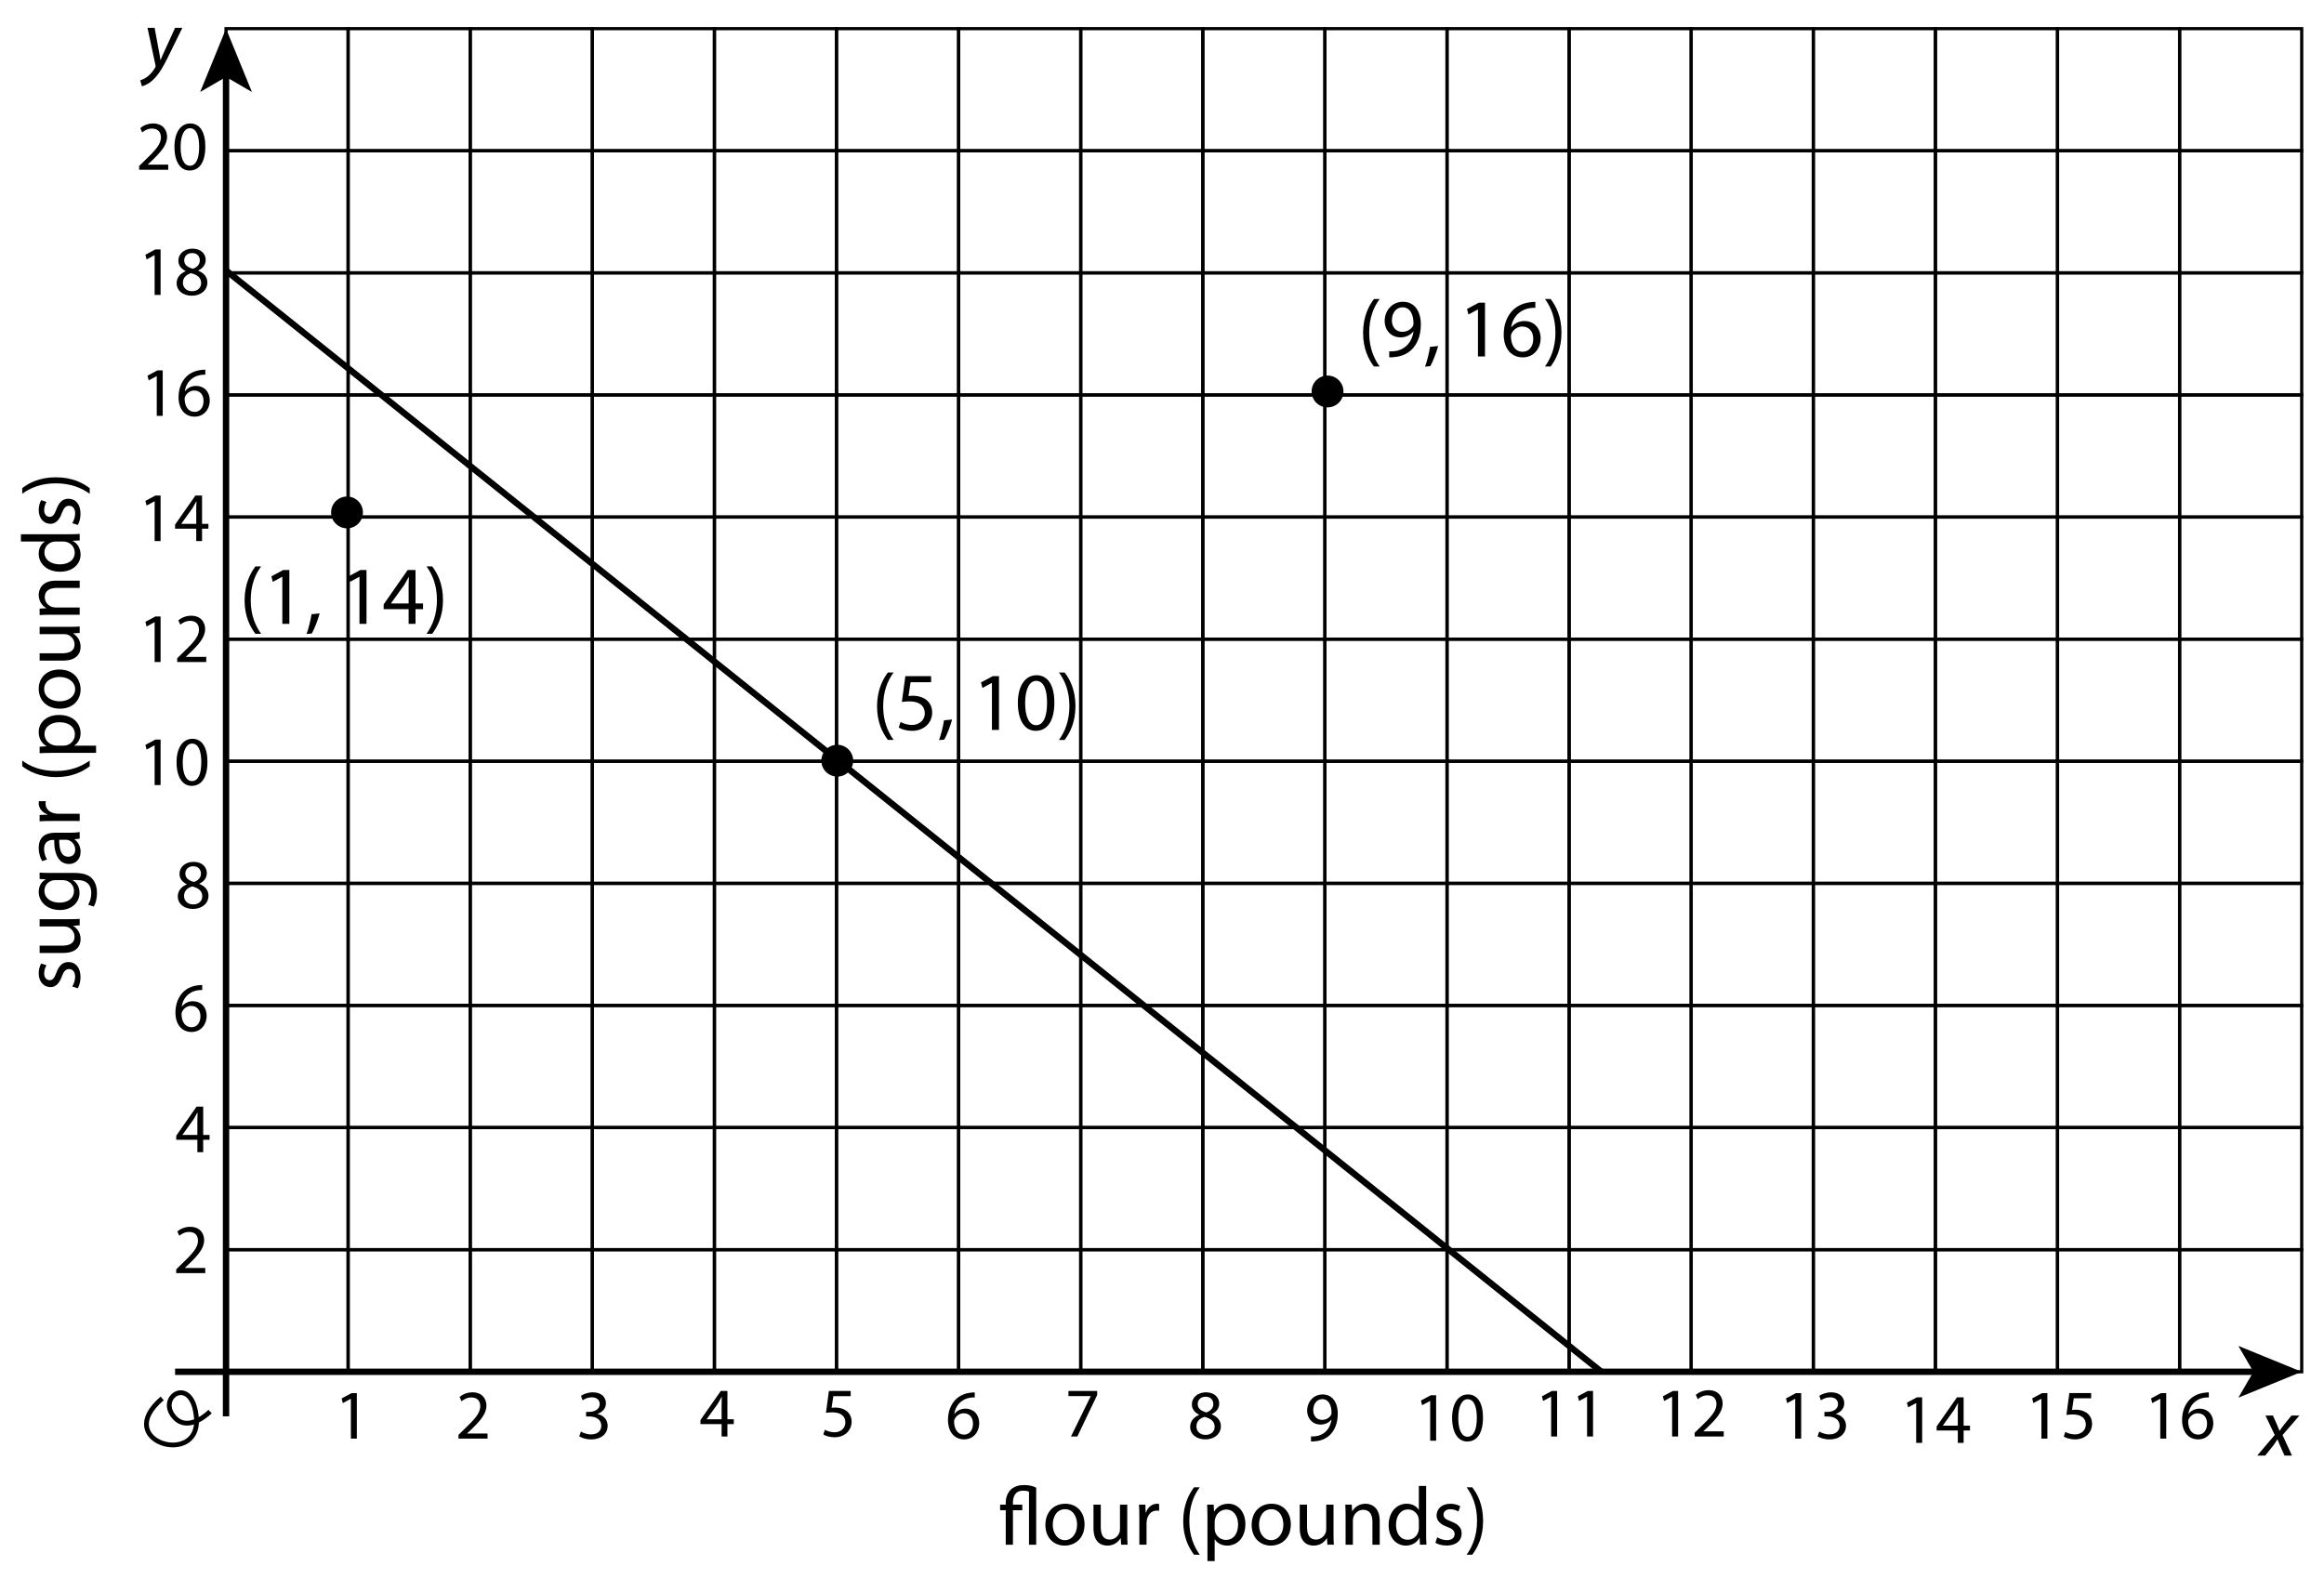 <?xml version="1.0" encoding="utf-8"?>
<!-- Generator: Adobe Illustrator 23.0.3, SVG Export Plug-In . SVG Version: 6.00 Build 0)  -->
<svg version="1.1" xmlns="http://www.w3.org/2000/svg" xmlns:xlink="http://www.w3.org/1999/xlink" x="0px" y="0px"
	 viewBox="0 0 365 248" style="enable-background:new 0 0 365 248;" xml:space="preserve">
<style type="text/css">
	.st0{fill:none;stroke:#000000;stroke-width:0.75;stroke-miterlimit:10;}
	.st1{fill:none;stroke:#000000;stroke-width:0.5;stroke-miterlimit:10;}
	.st2{fill:none;stroke:#000000;stroke-miterlimit:10;}
</style>
<g id="Artwork">
	<path class="st0" d="M25.476,219.685c-7.999,6.787,5.994,10.846,5.374,3.101c-0.537-6.718-5.912-3.617-3.762-0.517
		c1.885,2.719,4.837,0.517,5.912-0.517"/>
	<rect x="342.324" y="4.5" class="st1" width="19.176" height="19.182"/>
	<rect x="323.147" y="4.5" class="st1" width="19.176" height="19.182"/>
	<rect x="303.971" y="4.5" class="st1" width="19.176" height="19.182"/>
	<rect x="284.794" y="4.5" class="st1" width="19.176" height="19.182"/>
	<rect x="265.618" y="4.5" class="st1" width="19.176" height="19.182"/>
	<rect x="246.441" y="4.5" class="st1" width="19.176" height="19.182"/>
	<rect x="227.265" y="4.5" class="st1" width="19.176" height="19.182"/>
	<rect x="208.088" y="4.5" class="st1" width="19.176" height="19.182"/>
	<rect x="188.912" y="4.5" class="st1" width="19.176" height="19.182"/>
	<rect x="169.735" y="4.5" class="st1" width="19.176" height="19.182"/>
	<rect x="150.559" y="4.5" class="st1" width="19.176" height="19.182"/>
	<rect x="131.382" y="4.5" class="st1" width="19.176" height="19.182"/>
	<rect x="112.206" y="4.5" class="st1" width="19.176" height="19.182"/>
	<rect x="93.029" y="4.5" class="st1" width="19.176" height="19.182"/>
	<rect x="73.853" y="4.5" class="st1" width="19.176" height="19.182"/>
	<rect x="54.676" y="4.5" class="st1" width="19.176" height="19.182"/>
	<rect x="35.5" y="4.5" class="st1" width="19.176" height="19.182"/>
	<rect x="342.324" y="23.682" class="st1" width="19.176" height="19.182"/>
	<rect x="323.147" y="23.682" class="st1" width="19.176" height="19.182"/>
	<rect x="303.971" y="23.682" class="st1" width="19.176" height="19.182"/>
	<rect x="284.794" y="23.682" class="st1" width="19.176" height="19.182"/>
	<rect x="265.618" y="23.682" class="st1" width="19.176" height="19.182"/>
	<rect x="246.441" y="23.682" class="st1" width="19.176" height="19.182"/>
	<rect x="227.265" y="23.682" class="st1" width="19.176" height="19.182"/>
	<rect x="208.088" y="23.682" class="st1" width="19.176" height="19.182"/>
	<rect x="188.912" y="23.682" class="st1" width="19.176" height="19.182"/>
	<rect x="169.735" y="23.682" class="st1" width="19.176" height="19.182"/>
	<rect x="150.559" y="23.682" class="st1" width="19.176" height="19.182"/>
	<rect x="131.382" y="23.682" class="st1" width="19.176" height="19.182"/>
	<rect x="112.206" y="23.682" class="st1" width="19.176" height="19.182"/>
	<rect x="93.029" y="23.682" class="st1" width="19.176" height="19.182"/>
	<rect x="73.853" y="23.682" class="st1" width="19.176" height="19.182"/>
	<rect x="54.676" y="23.682" class="st1" width="19.176" height="19.182"/>
	<rect x="35.5" y="23.682" class="st1" width="19.176" height="19.182"/>
	<rect x="342.324" y="42.864" class="st1" width="19.176" height="19.182"/>
	<rect x="323.147" y="42.864" class="st1" width="19.176" height="19.182"/>
	<rect x="303.971" y="42.864" class="st1" width="19.176" height="19.182"/>
	<rect x="284.794" y="42.864" class="st1" width="19.176" height="19.182"/>
	<rect x="265.618" y="42.864" class="st1" width="19.176" height="19.182"/>
	<rect x="246.441" y="42.864" class="st1" width="19.176" height="19.182"/>
	<rect x="227.265" y="42.864" class="st1" width="19.176" height="19.182"/>
	<rect x="208.088" y="42.864" class="st1" width="19.176" height="19.182"/>
	<rect x="188.912" y="42.864" class="st1" width="19.176" height="19.182"/>
	<rect x="169.735" y="42.864" class="st1" width="19.176" height="19.182"/>
	<rect x="150.559" y="42.864" class="st1" width="19.176" height="19.182"/>
	<rect x="131.382" y="42.864" class="st1" width="19.176" height="19.182"/>
	<rect x="112.206" y="42.864" class="st1" width="19.176" height="19.182"/>
	<rect x="93.029" y="42.864" class="st1" width="19.176" height="19.182"/>
	<rect x="73.853" y="42.864" class="st1" width="19.176" height="19.182"/>
	<rect x="54.676" y="42.864" class="st1" width="19.176" height="19.182"/>
	<rect x="35.5" y="42.864" class="st1" width="19.176" height="19.182"/>
	<rect x="342.324" y="62.045" class="st1" width="19.176" height="19.182"/>
	<rect x="323.147" y="62.045" class="st1" width="19.176" height="19.182"/>
	<rect x="303.971" y="62.045" class="st1" width="19.176" height="19.182"/>
	<rect x="284.794" y="62.045" class="st1" width="19.176" height="19.182"/>
	<rect x="265.618" y="62.045" class="st1" width="19.176" height="19.182"/>
	<rect x="246.441" y="62.045" class="st1" width="19.176" height="19.182"/>
	<rect x="227.265" y="62.045" class="st1" width="19.176" height="19.182"/>
	<rect x="208.088" y="62.045" class="st1" width="19.176" height="19.182"/>
	<rect x="188.912" y="62.045" class="st1" width="19.176" height="19.182"/>
	<rect x="169.735" y="62.045" class="st1" width="19.176" height="19.182"/>
	<rect x="150.559" y="62.045" class="st1" width="19.176" height="19.182"/>
	<rect x="131.382" y="62.045" class="st1" width="19.176" height="19.182"/>
	<rect x="112.206" y="62.045" class="st1" width="19.176" height="19.182"/>
	<rect x="93.029" y="62.045" class="st1" width="19.176" height="19.182"/>
	<rect x="73.853" y="62.045" class="st1" width="19.176" height="19.182"/>
	<rect x="54.676" y="62.045" class="st1" width="19.176" height="19.182"/>
	<rect x="35.5" y="62.045" class="st1" width="19.176" height="19.182"/>
	<rect x="342.324" y="81.227" class="st1" width="19.176" height="19.182"/>
	<rect x="323.147" y="81.227" class="st1" width="19.176" height="19.182"/>
	<rect x="303.971" y="81.227" class="st1" width="19.176" height="19.182"/>
	<rect x="284.794" y="81.227" class="st1" width="19.176" height="19.182"/>
	<rect x="265.618" y="81.227" class="st1" width="19.176" height="19.182"/>
	<rect x="246.441" y="81.227" class="st1" width="19.176" height="19.182"/>
	<rect x="227.265" y="81.227" class="st1" width="19.176" height="19.182"/>
	<rect x="208.088" y="81.227" class="st1" width="19.176" height="19.182"/>
	<rect x="188.912" y="81.227" class="st1" width="19.176" height="19.182"/>
	<rect x="169.735" y="81.227" class="st1" width="19.176" height="19.182"/>
	<rect x="150.559" y="81.227" class="st1" width="19.176" height="19.182"/>
	<rect x="131.382" y="81.227" class="st1" width="19.176" height="19.182"/>
	<rect x="112.206" y="81.227" class="st1" width="19.176" height="19.182"/>
	<rect x="93.029" y="81.227" class="st1" width="19.176" height="19.182"/>
	<rect x="73.853" y="81.227" class="st1" width="19.176" height="19.182"/>
	<rect x="54.676" y="81.227" class="st1" width="19.176" height="19.182"/>
	<rect x="35.5" y="81.227" class="st1" width="19.176" height="19.182"/>
	<rect x="342.324" y="100.409" class="st1" width="19.176" height="19.182"/>
	<rect x="323.147" y="100.409" class="st1" width="19.176" height="19.182"/>
	<rect x="303.971" y="100.409" class="st1" width="19.176" height="19.182"/>
	<rect x="284.794" y="100.409" class="st1" width="19.176" height="19.182"/>
	<rect x="265.618" y="100.409" class="st1" width="19.176" height="19.182"/>
	<rect x="246.441" y="100.409" class="st1" width="19.176" height="19.182"/>
	<rect x="227.265" y="100.409" class="st1" width="19.176" height="19.182"/>
	<rect x="208.088" y="100.409" class="st1" width="19.176" height="19.182"/>
	<rect x="188.912" y="100.409" class="st1" width="19.176" height="19.182"/>
	<rect x="169.735" y="100.409" class="st1" width="19.176" height="19.182"/>
	<rect x="150.559" y="100.409" class="st1" width="19.176" height="19.182"/>
	<rect x="131.382" y="100.409" class="st1" width="19.176" height="19.182"/>
	<rect x="112.206" y="100.409" class="st1" width="19.176" height="19.182"/>
	<rect x="93.029" y="100.409" class="st1" width="19.176" height="19.182"/>
	<rect x="73.853" y="100.409" class="st1" width="19.176" height="19.182"/>
	<rect x="54.676" y="100.409" class="st1" width="19.176" height="19.182"/>
	<rect x="35.5" y="100.409" class="st1" width="19.176" height="19.182"/>
	<rect x="342.324" y="119.591" class="st1" width="19.176" height="19.182"/>
	<rect x="323.147" y="119.591" class="st1" width="19.176" height="19.182"/>
	<rect x="303.971" y="119.591" class="st1" width="19.176" height="19.182"/>
	<rect x="284.794" y="119.591" class="st1" width="19.176" height="19.182"/>
	<rect x="265.618" y="119.591" class="st1" width="19.176" height="19.182"/>
	<rect x="246.441" y="119.591" class="st1" width="19.176" height="19.182"/>
	<rect x="227.265" y="119.591" class="st1" width="19.176" height="19.182"/>
	<rect x="208.088" y="119.591" class="st1" width="19.176" height="19.182"/>
	<rect x="188.912" y="119.591" class="st1" width="19.176" height="19.182"/>
	<rect x="169.735" y="119.591" class="st1" width="19.176" height="19.182"/>
	<rect x="150.559" y="119.591" class="st1" width="19.176" height="19.182"/>
	<rect x="131.382" y="119.591" class="st1" width="19.176" height="19.182"/>
	<rect x="112.206" y="119.591" class="st1" width="19.176" height="19.182"/>
	<rect x="93.029" y="119.591" class="st1" width="19.176" height="19.182"/>
	<rect x="73.853" y="119.591" class="st1" width="19.176" height="19.182"/>
	<rect x="54.676" y="119.591" class="st1" width="19.176" height="19.182"/>
	<rect x="35.5" y="119.591" class="st1" width="19.176" height="19.182"/>
	<rect x="342.324" y="138.773" class="st1" width="19.176" height="19.182"/>
	<rect x="323.147" y="138.773" class="st1" width="19.176" height="19.182"/>
	<rect x="303.971" y="138.773" class="st1" width="19.176" height="19.182"/>
	<rect x="284.794" y="138.773" class="st1" width="19.176" height="19.182"/>
	<rect x="265.618" y="138.773" class="st1" width="19.176" height="19.182"/>
	<rect x="246.441" y="138.773" class="st1" width="19.176" height="19.182"/>
	<rect x="227.265" y="138.773" class="st1" width="19.176" height="19.182"/>
	<rect x="208.088" y="138.773" class="st1" width="19.176" height="19.182"/>
	<rect x="188.912" y="138.773" class="st1" width="19.176" height="19.182"/>
	<rect x="169.735" y="138.773" class="st1" width="19.176" height="19.182"/>
	<rect x="150.559" y="138.773" class="st1" width="19.176" height="19.182"/>
	<rect x="131.382" y="138.773" class="st1" width="19.176" height="19.182"/>
	<rect x="112.206" y="138.773" class="st1" width="19.176" height="19.182"/>
	<rect x="93.029" y="138.773" class="st1" width="19.176" height="19.182"/>
	<rect x="73.853" y="138.773" class="st1" width="19.176" height="19.182"/>
	<rect x="54.676" y="138.773" class="st1" width="19.176" height="19.182"/>
	<rect x="35.5" y="138.773" class="st1" width="19.176" height="19.182"/>
	<rect x="342.324" y="157.955" class="st1" width="19.176" height="19.182"/>
	<rect x="323.147" y="157.955" class="st1" width="19.176" height="19.182"/>
	<rect x="303.971" y="157.955" class="st1" width="19.176" height="19.182"/>
	<rect x="284.794" y="157.955" class="st1" width="19.176" height="19.182"/>
	<rect x="265.618" y="157.955" class="st1" width="19.176" height="19.182"/>
	<rect x="246.441" y="157.955" class="st1" width="19.176" height="19.182"/>
	<rect x="227.265" y="157.955" class="st1" width="19.176" height="19.182"/>
	<rect x="208.088" y="157.955" class="st1" width="19.176" height="19.182"/>
	<rect x="188.912" y="157.955" class="st1" width="19.176" height="19.182"/>
	<rect x="169.735" y="157.955" class="st1" width="19.176" height="19.182"/>
	<rect x="150.559" y="157.955" class="st1" width="19.176" height="19.182"/>
	<rect x="131.382" y="157.955" class="st1" width="19.176" height="19.182"/>
	<rect x="112.206" y="157.955" class="st1" width="19.176" height="19.182"/>
	<rect x="93.029" y="157.955" class="st1" width="19.176" height="19.182"/>
	<rect x="73.853" y="157.955" class="st1" width="19.176" height="19.182"/>
	<rect x="54.676" y="157.955" class="st1" width="19.176" height="19.182"/>
	<rect x="35.5" y="157.955" class="st1" width="19.176" height="19.182"/>
	<rect x="342.324" y="177.136" class="st1" width="19.176" height="19.182"/>
	<rect x="323.147" y="177.136" class="st1" width="19.176" height="19.182"/>
	<rect x="303.971" y="177.136" class="st1" width="19.176" height="19.182"/>
	<rect x="284.794" y="177.136" class="st1" width="19.176" height="19.182"/>
	<rect x="265.618" y="177.136" class="st1" width="19.176" height="19.182"/>
	<rect x="246.441" y="177.136" class="st1" width="19.176" height="19.182"/>
	<rect x="227.265" y="177.136" class="st1" width="19.176" height="19.182"/>
	<rect x="208.088" y="177.136" class="st1" width="19.176" height="19.182"/>
	<rect x="188.912" y="177.136" class="st1" width="19.176" height="19.182"/>
	<rect x="169.735" y="177.136" class="st1" width="19.176" height="19.182"/>
	<rect x="150.559" y="177.136" class="st1" width="19.176" height="19.182"/>
	<rect x="131.382" y="177.136" class="st1" width="19.176" height="19.182"/>
	<rect x="112.206" y="177.136" class="st1" width="19.176" height="19.182"/>
	<rect x="93.029" y="177.136" class="st1" width="19.176" height="19.182"/>
	<rect x="73.853" y="177.136" class="st1" width="19.176" height="19.182"/>
	<rect x="54.676" y="177.136" class="st1" width="19.176" height="19.182"/>
	<rect x="35.5" y="177.136" class="st1" width="19.176" height="19.182"/>
	<rect x="342.324" y="196.318" class="st1" width="19.176" height="19.182"/>
	<rect x="323.147" y="196.318" class="st1" width="19.176" height="19.182"/>
	<rect x="303.971" y="196.318" class="st1" width="19.176" height="19.182"/>
	<rect x="284.794" y="196.318" class="st1" width="19.176" height="19.182"/>
	<rect x="265.618" y="196.318" class="st1" width="19.176" height="19.182"/>
	<rect x="246.441" y="196.318" class="st1" width="19.176" height="19.182"/>
	<rect x="227.265" y="196.318" class="st1" width="19.176" height="19.182"/>
	<rect x="208.088" y="196.318" class="st1" width="19.176" height="19.182"/>
	<rect x="188.912" y="196.318" class="st1" width="19.176" height="19.182"/>
	<rect x="169.735" y="196.318" class="st1" width="19.176" height="19.182"/>
	<rect x="150.559" y="196.318" class="st1" width="19.176" height="19.182"/>
	<rect x="131.382" y="196.318" class="st1" width="19.176" height="19.182"/>
	<rect x="112.206" y="196.318" class="st1" width="19.176" height="19.182"/>
	<rect x="93.029" y="196.318" class="st1" width="19.176" height="19.182"/>
	<rect x="73.853" y="196.318" class="st1" width="19.176" height="19.182"/>
	<rect x="54.676" y="196.318" class="st1" width="19.176" height="19.182"/>
	<rect x="35.5" y="196.318" class="st1" width="19.176" height="19.182"/>
	<line class="st2" x1="35.5" y1="42.5" x2="251.5" y2="215.5"/>
	<g>
		<g>
			<line class="st2" x1="35.5" y1="222.5" x2="35.5" y2="11.561"/>
			<g>
				<polygon points="35.5,4.5 39.565,14.449 35.5,12.088 31.436,14.449 				"/>
			</g>
		</g>
	</g>
	<g>
		<g>
			<line class="st2" x1="27.5" y1="215.5" x2="354.439" y2="215.5"/>
			<g>
				<polygon points="361.5,215.5 351.551,219.565 353.912,215.5 351.551,211.436 				"/>
			</g>
		</g>
	</g>
	<circle cx="54.5" cy="80.5" r="2.5"/>
	<circle cx="131.5" cy="119.5" r="2.5"/>
	<circle cx="208.5" cy="61.5" r="2.5"/>
</g>
<g id="Type">
	<g>
		<path d="M11.345,154.971c0.221-0.338,0.455-0.936,0.455-1.508c0-0.832-0.416-1.222-0.936-1.222c-0.547,0-0.846,0.325-1.157,1.17
			c-0.403,1.131-1.027,1.664-1.781,1.664c-1.014,0-1.846-0.819-1.846-2.171c0-0.637,0.182-1.196,0.39-1.547l0.832,0.286
			c-0.156,0.247-0.364,0.702-0.364,1.287c0,0.676,0.391,1.053,0.858,1.053c0.52,0,0.754-0.377,1.065-1.196
			c0.416-1.092,0.963-1.651,1.898-1.651c1.105,0,1.885,0.858,1.885,2.354c0,0.689-0.169,1.326-0.429,1.768L11.345,154.971z"/>
		<path d="M10.799,144.402c0.65,0,1.222-0.013,1.716-0.052v1.014l-1.026,0.065v0.026c0.507,0.299,1.17,0.962,1.17,2.08
			c0,0.988-0.546,2.171-2.757,2.171H6.223v-1.144h3.484c1.196,0,2.002-0.364,2.002-1.404c0-0.767-0.533-1.3-1.04-1.508
			c-0.169-0.065-0.377-0.104-0.585-0.104H6.223v-1.144H10.799z"/>
		<path d="M6.223,137.083c0.455,0.026,0.962,0.052,1.729,0.052h3.652c1.443,0,2.327,0.286,2.873,0.897
			c0.572,0.611,0.755,1.495,0.755,2.288c0,0.754-0.183,1.586-0.521,2.093l-0.871-0.286c0.26-0.416,0.494-1.066,0.494-1.846
			c0-1.17-0.611-2.028-2.197-2.028h-0.702v0.026c0.585,0.351,1.054,1.027,1.054,2.002c0,1.56-1.326,2.678-3.068,2.678
			c-2.132,0-3.341-1.391-3.341-2.834c0-1.092,0.571-1.69,1.092-1.963v-0.026l-0.949-0.052V137.083z M8.706,138.266
			c-0.195,0-0.364,0.013-0.521,0.065c-0.663,0.208-1.209,0.767-1.209,1.599c0,1.092,0.923,1.872,2.379,1.872
			c1.235,0,2.263-0.624,2.263-1.859c0-0.702-0.442-1.339-1.17-1.586c-0.195-0.065-0.416-0.091-0.611-0.091H8.706z"/>
		<path d="M12.515,131.753l-0.793,0.091v0.039c0.494,0.351,0.937,1.027,0.937,1.924c0,1.274-0.897,1.924-1.808,1.924
			c-1.521,0-2.353-1.352-2.34-3.783h-0.13c-0.521,0-1.456,0.143-1.456,1.43c0,0.585,0.182,1.196,0.468,1.638l-0.754,0.26
			c-0.338-0.52-0.559-1.274-0.559-2.067c0-1.924,1.312-2.392,2.573-2.392h2.354c0.546,0,1.079-0.026,1.508-0.104V131.753z
			 M9.304,131.922c-0.026,1.248,0.195,2.665,1.417,2.665c0.741,0,1.092-0.494,1.092-1.079c0-0.819-0.52-1.339-1.053-1.521
			c-0.117-0.039-0.247-0.065-0.364-0.065H9.304z"/>
		<path d="M8.186,128.971c-0.741,0-1.378,0.013-1.963,0.052v-1.001l1.235-0.039v-0.052c-0.846-0.286-1.378-0.975-1.378-1.742
			c0-0.13,0.013-0.221,0.039-0.325h1.078c-0.025,0.117-0.038,0.234-0.038,0.39c0,0.806,0.61,1.378,1.469,1.534
			c0.156,0.026,0.338,0.052,0.533,0.052h3.354v1.131H8.186z"/>
		<path d="M3.492,119.481c1.274,0.949,2.965,1.638,5.317,1.638c2.314,0,3.979-0.715,5.278-1.638v0.897
			c-1.079,0.819-2.743,1.703-5.278,1.703c-2.561-0.013-4.225-0.884-5.317-1.703V119.481z"/>
		<path d="M8.276,118.272c-0.806,0-1.456,0.026-2.054,0.052v-1.027l1.079-0.052v-0.026c-0.767-0.468-1.222-1.209-1.222-2.236
			c0-1.521,1.287-2.665,3.197-2.665c2.263,0,3.381,1.378,3.381,2.86c0,0.832-0.364,1.56-0.988,1.937v0.026h3.419v1.131H8.276z
			 M9.954,117.141c0.169,0,0.325-0.026,0.468-0.052c0.793-0.208,1.339-0.897,1.339-1.716c0-1.209-0.988-1.911-2.431-1.911
			c-1.262,0-2.341,0.663-2.341,1.872c0,0.78,0.56,1.508,1.418,1.729c0.143,0.039,0.312,0.078,0.468,0.078H9.954z"/>
		<path d="M9.316,105.181c2.327,0,3.342,1.612,3.342,3.133c0,1.703-1.248,3.016-3.237,3.016c-2.106,0-3.341-1.378-3.341-3.12
			C6.08,106.403,7.393,105.181,9.316,105.181z M9.382,110.173c1.378,0,2.418-0.793,2.418-1.911c0-1.092-1.027-1.911-2.444-1.911
			c-1.065,0-2.418,0.533-2.418,1.885C6.938,109.588,8.186,110.173,9.382,110.173z"/>
		<path d="M10.799,98.473c0.65,0,1.222-0.013,1.716-0.052v1.014L11.488,99.5v0.026c0.507,0.299,1.17,0.962,1.17,2.08
			c0,0.988-0.546,2.171-2.757,2.171H6.223v-1.144h3.484c1.196,0,2.002-0.364,2.002-1.404c0-0.767-0.533-1.3-1.04-1.508
			c-0.169-0.065-0.377-0.104-0.585-0.104H6.223v-1.144H10.799z"/>
		<path d="M7.926,96.575c-0.65,0-1.183,0.013-1.703,0.052v-1.014l1.04-0.065v-0.026c-0.598-0.312-1.183-1.04-1.183-2.08
			c0-0.871,0.52-2.223,2.678-2.223h3.757v1.144H8.888c-1.014,0-1.859,0.377-1.859,1.456c0,0.754,0.533,1.339,1.171,1.534
			c0.143,0.052,0.338,0.078,0.532,0.078h3.783v1.144H7.926z"/>
		<path d="M3.284,83.926h7.605c0.56,0,1.196-0.013,1.625-0.052v1.027l-1.092,0.052v0.026c0.702,0.351,1.235,1.118,1.235,2.145
			c0,1.521-1.287,2.691-3.198,2.691c-2.093,0.013-3.38-1.287-3.38-2.821c0-0.962,0.455-1.612,0.962-1.898V85.07H3.284V83.926z
			 M8.784,85.07c-0.144,0-0.339,0.013-0.481,0.052c-0.728,0.169-1.326,0.793-1.326,1.651c0,1.183,1.04,1.885,2.432,1.885
			c1.273,0,2.327-0.624,2.327-1.859c0-0.767-0.508-1.469-1.365-1.677c-0.156-0.039-0.312-0.052-0.494-0.052H8.784z"/>
		<path d="M11.345,82.185c0.221-0.338,0.455-0.936,0.455-1.508c0-0.832-0.416-1.222-0.936-1.222c-0.547,0-0.846,0.325-1.157,1.17
			c-0.403,1.131-1.027,1.664-1.781,1.664c-1.014,0-1.846-0.819-1.846-2.171c0-0.637,0.182-1.196,0.39-1.547l0.832,0.286
			c-0.156,0.247-0.364,0.702-0.364,1.287c0,0.676,0.391,1.053,0.858,1.053c0.52,0,0.754-0.377,1.065-1.196
			c0.416-1.092,0.963-1.651,1.898-1.651c1.105,0,1.885,0.858,1.885,2.353c0,0.689-0.169,1.326-0.429,1.768L11.345,82.185z"/>
		<path d="M14.088,77.569c-1.287-0.923-2.977-1.638-5.317-1.638c-2.327,0-3.991,0.702-5.278,1.638v-0.884
			c1.066-0.832,2.73-1.703,5.292-1.703c2.548,0,4.199,0.871,5.304,1.703V77.569z"/>
	</g>
	<g>
		<path d="M157.959,242.667v-5.421h-0.884v-0.871h0.884v-0.273c0-0.871,0.299-1.651,0.884-2.171
			c0.494-0.416,1.144-0.637,2.015-0.637c0.728,0,1.417,0.156,1.885,0.416v8.958h-1.131v-8.32c-0.195-0.104-0.494-0.169-0.936-0.169
			c-1.196,0-1.586,0.871-1.586,1.885v0.312h1.469v0.871h-1.469v5.421H157.959z"/>
		<path d="M170.335,239.468c0,2.327-1.612,3.341-3.133,3.341c-1.703,0-3.016-1.248-3.016-3.237c0-2.106,1.378-3.341,3.12-3.341
			C169.113,236.231,170.335,237.544,170.335,239.468z M165.343,239.533c0,1.378,0.793,2.418,1.911,2.418
			c1.092,0,1.911-1.027,1.911-2.444c0-1.066-0.533-2.418-1.885-2.418C165.928,237.089,165.343,238.337,165.343,239.533z"/>
		<path d="M177.043,240.95c0,0.65,0.013,1.222,0.052,1.716h-1.014l-0.065-1.027h-0.026c-0.299,0.507-0.962,1.17-2.08,1.17
			c-0.988,0-2.171-0.546-2.171-2.756v-3.679h1.144v3.484c0,1.196,0.364,2.002,1.404,2.002c0.767,0,1.3-0.533,1.508-1.04
			c0.065-0.169,0.104-0.377,0.104-0.585v-3.861h1.144V240.95z"/>
		<path d="M178.941,238.337c0-0.741-0.013-1.378-0.052-1.963h1.001l0.039,1.235h0.052c0.286-0.845,0.975-1.378,1.742-1.378
			c0.13,0,0.221,0.013,0.325,0.039v1.079c-0.117-0.026-0.234-0.039-0.39-0.039c-0.806,0-1.378,0.611-1.534,1.469
			c-0.026,0.156-0.052,0.338-0.052,0.533v3.354h-1.131V238.337z"/>
		<path d="M188.431,233.644c-0.949,1.274-1.638,2.964-1.638,5.317c0,2.314,0.715,3.978,1.638,5.278h-0.897
			c-0.819-1.079-1.703-2.743-1.703-5.278c0.013-2.561,0.884-4.225,1.703-5.317H188.431z"/>
		<path d="M189.64,238.428c0-0.806-0.026-1.456-0.052-2.054h1.027l0.052,1.079h0.026c0.468-0.767,1.209-1.222,2.236-1.222
			c1.521,0,2.665,1.287,2.665,3.198c0,2.262-1.378,3.38-2.86,3.38c-0.832,0-1.56-0.364-1.937-0.988h-0.026v3.419h-1.131V238.428z
			 M190.771,240.105c0,0.169,0.026,0.325,0.052,0.468c0.208,0.793,0.897,1.339,1.716,1.339c1.209,0,1.911-0.988,1.911-2.431
			c0-1.261-0.663-2.34-1.872-2.34c-0.78,0-1.508,0.559-1.729,1.417c-0.039,0.143-0.078,0.312-0.078,0.468V240.105z"/>
		<path d="M202.73,239.468c0,2.327-1.612,3.341-3.133,3.341c-1.703,0-3.016-1.248-3.016-3.237c0-2.106,1.378-3.341,3.12-3.341
			C201.509,236.231,202.73,237.544,202.73,239.468z M197.738,239.533c0,1.378,0.793,2.418,1.911,2.418
			c1.092,0,1.911-1.027,1.911-2.444c0-1.066-0.533-2.418-1.885-2.418C198.323,237.089,197.738,238.337,197.738,239.533z"/>
		<path d="M209.438,240.95c0,0.65,0.013,1.222,0.052,1.716h-1.014l-0.065-1.027h-0.026c-0.299,0.507-0.962,1.17-2.08,1.17
			c-0.988,0-2.171-0.546-2.171-2.756v-3.679h1.144v3.484c0,1.196,0.364,2.002,1.404,2.002c0.767,0,1.3-0.533,1.508-1.04
			c0.065-0.169,0.104-0.377,0.104-0.585v-3.861h1.144V240.95z"/>
		<path d="M211.336,238.077c0-0.65-0.013-1.183-0.052-1.703h1.014l0.065,1.04h0.026c0.312-0.598,1.04-1.183,2.08-1.183
			c0.871,0,2.223,0.52,2.223,2.678v3.757h-1.144v-3.627c0-1.014-0.377-1.859-1.456-1.859c-0.754,0-1.339,0.533-1.534,1.17
			c-0.052,0.143-0.078,0.338-0.078,0.533v3.783h-1.144V238.077z"/>
		<path d="M223.985,233.436v7.605c0,0.559,0.013,1.196,0.052,1.625h-1.027l-0.052-1.092h-0.026
			c-0.351,0.702-1.118,1.235-2.145,1.235c-1.521,0-2.691-1.287-2.691-3.198c-0.013-2.093,1.287-3.38,2.821-3.38
			c0.962,0,1.612,0.455,1.898,0.962h0.026v-3.757H223.985z M222.841,238.936c0-0.143-0.013-0.338-0.052-0.481
			c-0.169-0.728-0.793-1.326-1.651-1.326c-1.183,0-1.885,1.04-1.885,2.431c0,1.274,0.624,2.327,1.859,2.327
			c0.767,0,1.469-0.507,1.677-1.365c0.039-0.156,0.052-0.312,0.052-0.494V238.936z"/>
		<path d="M225.727,241.497c0.338,0.221,0.936,0.455,1.508,0.455c0.832,0,1.222-0.416,1.222-0.936c0-0.546-0.325-0.845-1.17-1.157
			c-1.131-0.403-1.664-1.027-1.664-1.781c0-1.014,0.819-1.846,2.171-1.846c0.637,0,1.196,0.182,1.547,0.39l-0.286,0.832
			c-0.247-0.156-0.702-0.364-1.287-0.364c-0.676,0-1.053,0.39-1.053,0.858c0,0.52,0.377,0.754,1.196,1.066
			c1.092,0.416,1.651,0.962,1.651,1.898c0,1.105-0.858,1.885-2.354,1.885c-0.689,0-1.326-0.169-1.768-0.429L225.727,241.497z"/>
		<path d="M230.342,244.24c0.923-1.287,1.638-2.977,1.638-5.317c0-2.327-0.702-3.991-1.638-5.278h0.884
			c0.832,1.066,1.703,2.73,1.703,5.292c0,2.548-0.871,4.199-1.703,5.304H230.342z"/>
	</g>
	<g>
		<path d="M24.286,4.374l0.624,3.394c0.143,0.715,0.221,1.183,0.286,1.651h0.026c0.169-0.403,0.351-0.845,0.676-1.534l1.599-3.51
			h1.144l-2.353,4.784c-0.676,1.365-1.313,2.47-2.171,3.302c-0.702,0.715-1.469,1.014-1.833,1.092l-0.26-0.923
			c0.273-0.104,0.728-0.273,1.157-0.611c0.416-0.325,0.871-0.832,1.209-1.443c0.052-0.104,0.052-0.182,0.039-0.286l-1.261-5.916
			H24.286z"/>
	</g>
	<g>
		<path d="M356.98,222.374l0.611,1.378c0.169,0.403,0.299,0.715,0.416,1.001h0.039c0.247-0.351,0.377-0.559,0.689-0.949l1.157-1.43
			h1.248l-2.652,3.068l1.482,3.224h-1.17l-0.637-1.417c-0.208-0.468-0.299-0.715-0.455-1.118h-0.026
			c-0.195,0.299-0.377,0.585-0.65,0.962l-1.274,1.573h-1.248l2.756-3.237l-1.456-3.055H356.98z"/>
	</g>
	<g>
		<path d="M41.014,88.978c-0.949,1.274-1.638,2.964-1.638,5.317c0,2.314,0.715,3.978,1.638,5.278h-0.897
			c-0.819-1.079-1.703-2.743-1.703-5.278c0.013-2.561,0.884-4.225,1.703-5.317H41.014z"/>
		<path d="M44.342,90.616h-0.026l-1.469,0.793l-0.221-0.871l1.846-0.988h0.975V98h-1.105V90.616z"/>
		<path d="M48.15,99.599c0.286-0.767,0.637-2.158,0.78-3.107l1.274-0.13c-0.299,1.105-0.871,2.548-1.235,3.159L48.15,99.599z"/>
		<path d="M56.457,90.616h-0.026l-1.469,0.793l-0.221-0.871l1.846-0.988h0.975V98h-1.105V90.616z"/>
		<path d="M64.179,98v-2.301h-3.926v-0.754l3.771-5.395h1.235v5.252h1.183v0.897h-1.183V98H64.179z M64.179,94.802v-2.821
			c0-0.442,0.013-0.884,0.039-1.326h-0.039c-0.26,0.494-0.468,0.858-0.702,1.248l-2.067,2.873v0.026H64.179z"/>
		<path d="M66.987,99.573c0.923-1.287,1.638-2.978,1.638-5.317c0-2.327-0.702-3.991-1.638-5.278h0.884
			c0.832,1.066,1.703,2.73,1.703,5.292c0,2.548-0.871,4.199-1.703,5.304H66.987z"/>
	</g>
	<g>
		<path d="M216.68,46.978c-0.949,1.274-1.638,2.964-1.638,5.317c0,2.314,0.715,3.978,1.638,5.278h-0.897
			c-0.819-1.079-1.703-2.743-1.703-5.278c0.013-2.561,0.884-4.225,1.703-5.317H216.68z"/>
		<path d="M218.188,55.194c0.247,0.026,0.533,0,0.923-0.039c0.663-0.091,1.287-0.364,1.768-0.819
			c0.559-0.507,0.962-1.248,1.118-2.249h-0.039c-0.468,0.572-1.144,0.91-1.989,0.91c-1.521,0-2.496-1.144-2.496-2.587
			c0-1.599,1.157-3.003,2.886-3.003s2.795,1.404,2.795,3.562c0,1.859-0.624,3.159-1.456,3.965c-0.65,0.637-1.547,1.027-2.457,1.131
			c-0.416,0.065-0.78,0.078-1.053,0.065V55.194z M218.604,50.332c0,1.053,0.637,1.794,1.625,1.794c0.767,0,1.365-0.377,1.664-0.884
			c0.065-0.104,0.104-0.234,0.104-0.416c0-1.443-0.533-2.548-1.729-2.548C219.293,48.278,218.604,49.136,218.604,50.332z"/>
		<path d="M223.817,57.599c0.286-0.767,0.637-2.158,0.78-3.107l1.274-0.13c-0.299,1.105-0.871,2.548-1.235,3.159L223.817,57.599z"/>
		<path d="M232.124,48.616h-0.026l-1.469,0.793l-0.221-0.871l1.846-0.988h0.975V56h-1.105V48.616z"/>
		<path d="M241.133,48.355c-0.234-0.013-0.533,0-0.858,0.052c-1.794,0.299-2.743,1.612-2.938,3.003h0.039
			c0.403-0.533,1.105-0.975,2.042-0.975c1.495,0,2.548,1.079,2.548,2.73c0,1.547-1.053,2.977-2.808,2.977
			c-1.807,0-2.99-1.404-2.99-3.601c0-1.664,0.598-2.977,1.43-3.809c0.702-0.689,1.638-1.118,2.704-1.248
			c0.338-0.052,0.624-0.065,0.832-0.065V48.355z M240.808,53.231c0-1.209-0.689-1.937-1.742-1.937c-0.689,0-1.326,0.429-1.638,1.04
			c-0.078,0.13-0.13,0.299-0.13,0.507c0.026,1.391,0.663,2.418,1.859,2.418C240.145,55.259,240.808,54.44,240.808,53.231z"/>
		<path d="M242.653,57.573c0.923-1.287,1.638-2.978,1.638-5.317c0-2.327-0.702-3.991-1.638-5.278h0.884
			c0.832,1.066,1.703,2.73,1.703,5.292c0,2.548-0.871,4.199-1.703,5.304H242.653z"/>
	</g>
	<g>
		<path d="M140.347,105.644c-0.949,1.274-1.638,2.964-1.638,5.317c0,2.314,0.715,3.978,1.638,5.278h-0.897
			c-0.819-1.079-1.703-2.743-1.703-5.278c0.013-2.561,0.884-4.225,1.703-5.317H140.347z"/>
		<path d="M146.236,107.178h-3.224l-0.325,2.171c0.195-0.026,0.377-0.052,0.689-0.052c0.65,0,1.3,0.143,1.82,0.455
			c0.663,0.377,1.209,1.105,1.209,2.171c0,1.651-1.313,2.886-3.146,2.886c-0.923,0-1.703-0.26-2.106-0.52l0.286-0.871
			c0.351,0.208,1.04,0.468,1.807,0.468c1.079,0,2.002-0.702,2.002-1.833c-0.013-1.092-0.741-1.872-2.431-1.872
			c-0.481,0-0.858,0.052-1.17,0.091l0.546-4.056h4.043V107.178z"/>
		<path d="M147.484,116.266c0.286-0.767,0.637-2.158,0.78-3.107l1.274-0.13c-0.299,1.105-0.871,2.548-1.235,3.159L147.484,116.266z"
			/>
		<path d="M155.791,107.282h-0.026l-1.469,0.793l-0.221-0.871l1.846-0.988h0.975v8.45h-1.105V107.282z"/>
		<path d="M165.593,110.351c0,2.873-1.066,4.459-2.938,4.459c-1.651,0-2.769-1.547-2.795-4.342c0-2.834,1.222-4.394,2.938-4.394
			C164.579,106.073,165.593,107.659,165.593,110.351z M161.004,110.48c0,2.197,0.676,3.445,1.716,3.445
			c1.17,0,1.729-1.365,1.729-3.523c0-2.08-0.533-3.445-1.716-3.445C161.731,106.957,161.004,108.179,161.004,110.48z"/>
		<path d="M166.32,116.24c0.923-1.287,1.638-2.977,1.638-5.317c0-2.327-0.702-3.991-1.638-5.278h0.884
			c0.832,1.066,1.703,2.73,1.703,5.292c0,2.548-0.871,4.199-1.703,5.304H166.32z"/>
	</g>
	<g>
		<path d="M21.852,26.667v-0.594l0.759-0.737c1.826-1.738,2.651-2.663,2.662-3.741c0-0.726-0.352-1.397-1.419-1.397
			c-0.649,0-1.188,0.33-1.519,0.605l-0.308-0.682c0.495-0.418,1.199-0.726,2.024-0.726c1.541,0,2.189,1.056,2.189,2.079
			c0,1.32-0.957,2.388-2.464,3.84l-0.572,0.528v0.022h3.212v0.803H21.852z"/>
		<path d="M32.248,23.014c0,2.431-0.902,3.773-2.486,3.773c-1.397,0-2.343-1.309-2.365-3.675c0-2.398,1.034-3.718,2.486-3.718
			C31.39,19.395,32.248,20.737,32.248,23.014z M28.364,23.124c0,1.859,0.572,2.916,1.452,2.916c0.99,0,1.463-1.155,1.463-2.981
			c0-1.76-0.451-2.916-1.452-2.916C28.98,20.143,28.364,21.177,28.364,23.124z"/>
	</g>
	<g>
		<path d="M24.287,40.084h-0.022l-1.243,0.671l-0.187-0.737l1.562-0.836h0.825v7.151h-0.936V40.084z"/>
		<path d="M27.741,44.518c0-0.902,0.539-1.54,1.419-1.914l-0.011-0.033c-0.792-0.374-1.133-0.99-1.133-1.606
			c0-1.133,0.957-1.903,2.211-1.903c1.386,0,2.079,0.869,2.079,1.76c0,0.605-0.297,1.254-1.177,1.672v0.033
			c0.891,0.352,1.441,0.979,1.441,1.848c0,1.243-1.067,2.08-2.432,2.08C28.643,46.455,27.741,45.563,27.741,44.518z M31.591,44.474
			c0-0.869-0.605-1.287-1.573-1.562c-0.836,0.242-1.288,0.792-1.288,1.474c-0.033,0.726,0.517,1.364,1.431,1.364
			C31.03,45.75,31.591,45.211,31.591,44.474z M28.929,40.899c0,0.715,0.539,1.1,1.364,1.32c0.616-0.209,1.089-0.649,1.089-1.298
			c0-0.572-0.341-1.167-1.21-1.167C29.369,39.754,28.929,40.283,28.929,40.899z"/>
	</g>
	<g>
		<path d="M24.62,59.084h-0.022l-1.243,0.671l-0.187-0.737l1.562-0.836h0.825v7.151H24.62V59.084z"/>
		<path d="M32.243,58.865c-0.198-0.011-0.451,0-0.726,0.044c-1.518,0.253-2.321,1.364-2.486,2.541h0.033
			c0.341-0.451,0.936-0.825,1.728-0.825c1.265,0,2.156,0.913,2.156,2.31c0,1.309-0.891,2.52-2.376,2.52
			c-1.529,0-2.53-1.188-2.53-3.047c0-1.408,0.506-2.52,1.21-3.224c0.594-0.583,1.386-0.946,2.288-1.056
			c0.286-0.044,0.528-0.055,0.704-0.055V58.865z M31.968,62.99c0-1.023-0.583-1.639-1.474-1.639c-0.583,0-1.123,0.363-1.386,0.88
			c-0.066,0.11-0.11,0.253-0.11,0.429c0.022,1.177,0.561,2.046,1.573,2.046C31.407,64.707,31.968,64.013,31.968,62.99z"/>
	</g>
	<g>
		<path d="M24.287,78.751h-0.022l-1.243,0.671l-0.187-0.737l1.562-0.836h0.825V85h-0.936V78.751z"/>
		<path d="M30.821,85v-1.947h-3.322v-0.638l3.19-4.565h1.045v4.444h1.001v0.759h-1.001V85H30.821z M30.821,82.293v-2.387
			c0-0.374,0.011-0.748,0.033-1.122h-0.033c-0.22,0.418-0.396,0.726-0.594,1.056l-1.75,2.431v0.022H30.821z"/>
	</g>
	<g>
		<path d="M24.287,97.751h-0.022l-1.243,0.671l-0.187-0.737l1.562-0.836h0.825V104h-0.936V97.751z"/>
		<path d="M27.829,104v-0.594l0.759-0.737c1.826-1.738,2.651-2.663,2.662-3.741c0-0.726-0.352-1.397-1.419-1.397
			c-0.649,0-1.188,0.33-1.519,0.605l-0.308-0.682c0.495-0.418,1.199-0.726,2.024-0.726c1.541,0,2.189,1.056,2.189,2.079
			c0,1.32-0.957,2.388-2.464,3.84l-0.572,0.528v0.022h3.212V104H27.829z"/>
	</g>
	<g>
		<path d="M24.287,117.084h-0.022l-1.243,0.671l-0.187-0.737l1.562-0.836h0.825v7.151h-0.936V117.084z"/>
		<path d="M32.581,119.681c0,2.431-0.902,3.773-2.486,3.773c-1.397,0-2.343-1.309-2.365-3.675c0-2.398,1.034-3.718,2.486-3.718
			C31.723,116.062,32.581,117.404,32.581,119.681z M28.698,119.791c0,1.859,0.572,2.916,1.452,2.916c0.99,0,1.463-1.155,1.463-2.981
			c0-1.76-0.451-2.916-1.452-2.916C29.314,116.81,28.698,117.844,28.698,119.791z"/>
	</g>
	<g>
		<path d="M27.919,140.851c0-0.902,0.539-1.54,1.419-1.914l-0.011-0.033c-0.792-0.374-1.133-0.99-1.133-1.606
			c0-1.133,0.957-1.903,2.211-1.903c1.386,0,2.079,0.869,2.079,1.76c0,0.605-0.297,1.254-1.177,1.672v0.033
			c0.891,0.352,1.441,0.979,1.441,1.848c0,1.243-1.067,2.08-2.432,2.08C28.821,142.788,27.919,141.896,27.919,140.851z
			 M31.77,140.807c0-0.869-0.605-1.287-1.573-1.562c-0.836,0.242-1.288,0.792-1.288,1.474c-0.033,0.726,0.517,1.364,1.431,1.364
			C31.209,142.083,31.77,141.544,31.77,140.807z M29.107,137.232c0,0.715,0.539,1.1,1.364,1.32c0.616-0.209,1.089-0.649,1.089-1.298
			c0-0.572-0.341-1.167-1.21-1.167C29.547,136.087,29.107,136.616,29.107,137.232z"/>
	</g>
	<g>
		<path d="M31.755,155.531c-0.198-0.011-0.451,0-0.726,0.044c-1.518,0.253-2.321,1.364-2.486,2.541h0.033
			c0.341-0.451,0.936-0.825,1.728-0.825c1.265,0,2.156,0.913,2.156,2.31c0,1.309-0.891,2.52-2.376,2.52
			c-1.529,0-2.53-1.188-2.53-3.047c0-1.408,0.506-2.52,1.21-3.224c0.594-0.583,1.386-0.946,2.289-1.056
			c0.286-0.044,0.528-0.055,0.704-0.055V155.531z M31.48,159.657c0-1.023-0.583-1.639-1.474-1.639c-0.583,0-1.123,0.363-1.386,0.88
			c-0.066,0.11-0.11,0.253-0.11,0.429c0.022,1.177,0.561,2.046,1.573,2.046C30.919,161.373,31.48,160.68,31.48,159.657z"/>
	</g>
	<g>
		<path d="M31,181v-1.947h-3.322v-0.638l3.19-4.565h1.045v4.444h1.001v0.759h-1.001V181H31z M31,178.293v-2.387
			c0-0.374,0.011-0.748,0.033-1.122H31c-0.22,0.418-0.396,0.726-0.594,1.056l-1.75,2.431v0.022H31z"/>
	</g>
	<g>
		<path d="M27.674,200v-0.594l0.759-0.737c1.826-1.738,2.651-2.663,2.662-3.741c0-0.726-0.352-1.397-1.419-1.397
			c-0.649,0-1.188,0.33-1.519,0.605l-0.308-0.682c0.495-0.418,1.199-0.726,2.024-0.726c1.541,0,2.189,1.056,2.189,2.079
			c0,1.32-0.957,2.388-2.464,3.84l-0.572,0.528v0.022h3.212V200H27.674z"/>
	</g>
	<g>
		<path d="M55.108,219.751h-0.022l-1.243,0.671l-0.187-0.737l1.562-0.836h0.825V226h-0.936V219.751z"/>
	</g>
	<g>
		<path d="M72.007,226v-0.594l0.759-0.737c1.826-1.738,2.651-2.663,2.662-3.741c0-0.726-0.352-1.397-1.419-1.397
			c-0.649,0-1.188,0.33-1.519,0.605l-0.308-0.682c0.495-0.418,1.199-0.726,2.024-0.726c1.541,0,2.189,1.056,2.189,2.079
			c0,1.32-0.957,2.388-2.464,3.84l-0.572,0.528v0.022h3.212V226H72.007z"/>
	</g>
	<g>
		<path d="M91.238,224.889c0.275,0.176,0.913,0.451,1.584,0.451c1.243,0,1.628-0.792,1.617-1.386
			c-0.011-1.001-0.913-1.43-1.849-1.43h-0.539v-0.726h0.539c0.704,0,1.595-0.363,1.595-1.21c0-0.572-0.363-1.078-1.254-1.078
			c-0.572,0-1.122,0.253-1.43,0.473l-0.253-0.704c0.374-0.275,1.1-0.55,1.87-0.55c1.408,0,2.046,0.836,2.046,1.705
			c0,0.737-0.44,1.364-1.32,1.683v0.022c0.88,0.176,1.595,0.836,1.595,1.837c0,1.145-0.891,2.146-2.607,2.146
			c-0.803,0-1.507-0.253-1.859-0.484L91.238,224.889z"/>
	</g>
	<g>
		<path d="M113.333,225.667v-1.947h-3.322v-0.638l3.19-4.565h1.045v4.444h1.001v0.759h-1.001v1.947H113.333z M113.333,222.96v-2.387
			c0-0.374,0.011-0.748,0.033-1.122h-0.033c-0.22,0.418-0.396,0.726-0.594,1.056l-1.75,2.431v0.022H113.333z"/>
	</g>
	<g>
		<path d="M133.609,219.33h-2.729l-0.275,1.837c0.165-0.022,0.319-0.044,0.583-0.044c0.55,0,1.1,0.121,1.541,0.385
			c0.561,0.319,1.023,0.935,1.023,1.837c0,1.397-1.111,2.442-2.663,2.442c-0.781,0-1.441-0.22-1.782-0.44l0.242-0.737
			c0.297,0.176,0.88,0.396,1.529,0.396c0.913,0,1.694-0.594,1.694-1.551c-0.011-0.924-0.627-1.584-2.058-1.584
			c-0.407,0-0.726,0.044-0.99,0.077l0.462-3.432h3.421V219.33z"/>
	</g>
	<g>
		<path d="M153.089,219.531c-0.198-0.011-0.451,0-0.726,0.044c-1.518,0.253-2.321,1.364-2.486,2.541h0.033
			c0.341-0.451,0.936-0.825,1.728-0.825c1.265,0,2.156,0.913,2.156,2.31c0,1.309-0.891,2.52-2.376,2.52
			c-1.529,0-2.53-1.188-2.53-3.047c0-1.408,0.506-2.52,1.21-3.224c0.594-0.583,1.386-0.946,2.288-1.056
			c0.286-0.044,0.528-0.055,0.704-0.055V219.531z M152.814,223.657c0-1.023-0.583-1.639-1.474-1.639
			c-0.583,0-1.123,0.363-1.386,0.88c-0.066,0.11-0.11,0.253-0.11,0.429c0.022,1.177,0.561,2.046,1.573,2.046
			C152.253,225.373,152.814,224.68,152.814,223.657z"/>
	</g>
	<g>
		<path d="M172.316,218.516v0.638l-3.113,6.513h-1.001l3.103-6.326v-0.022h-3.499v-0.803H172.316z"/>
	</g>
	<g>
		<path d="M186.919,224.185c0-0.902,0.539-1.54,1.419-1.914l-0.011-0.033c-0.792-0.374-1.133-0.99-1.133-1.606
			c0-1.133,0.957-1.903,2.211-1.903c1.386,0,2.079,0.869,2.079,1.76c0,0.605-0.297,1.254-1.177,1.672v0.033
			c0.891,0.352,1.441,0.979,1.441,1.848c0,1.243-1.067,2.08-2.432,2.08C187.821,226.121,186.919,225.23,186.919,224.185z
			 M190.77,224.141c0-0.869-0.605-1.287-1.573-1.562c-0.836,0.242-1.288,0.792-1.288,1.474c-0.033,0.726,0.517,1.364,1.431,1.364
			C190.209,225.417,190.77,224.878,190.77,224.141z M188.107,220.565c0,0.715,0.539,1.1,1.364,1.32
			c0.616-0.209,1.089-0.649,1.089-1.298c0-0.572-0.341-1.167-1.21-1.167C188.547,219.421,188.107,219.949,188.107,220.565z"/>
	</g>
	<g>
		<path d="M205.901,225.651c0.209,0.022,0.451,0,0.781-0.033c0.561-0.077,1.089-0.308,1.496-0.693
			c0.473-0.429,0.814-1.056,0.946-1.903h-0.033c-0.396,0.484-0.968,0.77-1.683,0.77c-1.287,0-2.112-0.968-2.112-2.189
			c0-1.354,0.979-2.542,2.442-2.542c1.463,0,2.365,1.188,2.365,3.014c0,1.573-0.528,2.673-1.232,3.355
			c-0.55,0.539-1.309,0.869-2.079,0.958c-0.352,0.055-0.66,0.066-0.891,0.055V225.651z M206.253,221.537
			c0,0.891,0.539,1.519,1.375,1.519c0.649,0,1.155-0.319,1.408-0.748c0.055-0.088,0.088-0.198,0.088-0.352
			c0-1.221-0.451-2.157-1.463-2.157C206.836,219.798,206.253,220.524,206.253,221.537z"/>
	</g>
	<g>
		<path d="M224.62,220.084h-0.022l-1.243,0.671l-0.187-0.737l1.562-0.836h0.825v7.151h-0.936V220.084z"/>
		<path d="M232.914,222.681c0,2.431-0.902,3.773-2.486,3.773c-1.397,0-2.343-1.309-2.365-3.675c0-2.398,1.034-3.718,2.486-3.718
			C232.056,219.062,232.914,220.404,232.914,222.681z M229.031,222.791c0,1.859,0.572,2.916,1.452,2.916
			c0.99,0,1.463-1.155,1.463-2.981c0-1.76-0.451-2.916-1.452-2.916C229.647,219.81,229.031,220.844,229.031,222.791z"/>
	</g>
	<g>
		<path d="M243.62,219.417h-0.022l-1.243,0.671l-0.187-0.737l1.562-0.836h0.825v7.151h-0.936V219.417z"/>
		<path d="M249.263,219.417h-0.022l-1.243,0.671l-0.187-0.737l1.562-0.836h0.825v7.151h-0.936V219.417z"/>
	</g>
	<g>
		<path d="M262.62,219.417h-0.022l-1.243,0.671l-0.187-0.737l1.562-0.836h0.825v7.151h-0.936V219.417z"/>
		<path d="M266.162,225.667v-0.594l0.759-0.737c1.826-1.738,2.651-2.663,2.662-3.741c0-0.726-0.352-1.397-1.419-1.397
			c-0.649,0-1.188,0.33-1.519,0.605l-0.308-0.682c0.495-0.418,1.199-0.726,2.024-0.726c1.541,0,2.189,1.056,2.189,2.079
			c0,1.32-0.957,2.388-2.464,3.84l-0.572,0.528v0.022h3.212v0.803H266.162z"/>
	</g>
	<g>
		<path d="M281.953,219.751h-0.022l-1.243,0.671l-0.187-0.737l1.562-0.836h0.825V226h-0.936V219.751z"/>
		<path d="M285.726,224.889c0.275,0.176,0.913,0.451,1.584,0.451c1.243,0,1.628-0.792,1.617-1.386
			c-0.011-1.001-0.913-1.43-1.849-1.43h-0.539v-0.726h0.539c0.704,0,1.595-0.363,1.595-1.21c0-0.572-0.363-1.078-1.254-1.078
			c-0.572,0-1.122,0.253-1.43,0.473l-0.253-0.704c0.374-0.275,1.1-0.55,1.87-0.55c1.408,0,2.046,0.836,2.046,1.705
			c0,0.737-0.44,1.364-1.32,1.683v0.022c0.88,0.176,1.595,0.836,1.595,1.837c0,1.145-0.891,2.146-2.607,2.146
			c-0.803,0-1.507-0.253-1.859-0.484L285.726,224.889z"/>
	</g>
	<g>
		<path d="M300.953,220.417h-0.022l-1.243,0.671l-0.187-0.737l1.562-0.836h0.825v7.151h-0.936V220.417z"/>
		<path d="M307.487,226.667v-1.947h-3.322v-0.638l3.19-4.565h1.045v4.444h1.001v0.759H308.4v1.947H307.487z M307.487,223.96v-2.387
			c0-0.374,0.011-0.748,0.033-1.122h-0.033c-0.22,0.418-0.396,0.726-0.594,1.056l-1.75,2.431v0.022H307.487z"/>
	</g>
	<g>
		<path d="M320.62,219.751h-0.022l-1.243,0.671l-0.187-0.737l1.562-0.836h0.825V226h-0.936V219.751z"/>
		<path d="M328.43,219.663h-2.729l-0.275,1.837c0.165-0.022,0.319-0.044,0.583-0.044c0.55,0,1.1,0.121,1.541,0.385
			c0.561,0.319,1.023,0.935,1.023,1.837c0,1.397-1.111,2.442-2.663,2.442c-0.781,0-1.441-0.22-1.782-0.44l0.242-0.737
			c0.297,0.176,0.88,0.396,1.529,0.396c0.913,0,1.694-0.594,1.694-1.551c-0.011-0.924-0.627-1.584-2.058-1.584
			c-0.407,0-0.726,0.044-0.99,0.077l0.462-3.432h3.421V219.663z"/>
	</g>
	<g>
		<path d="M339.287,219.751h-0.022l-1.243,0.671l-0.187-0.737l1.562-0.836h0.825V226h-0.936V219.751z"/>
		<path d="M346.91,219.531c-0.198-0.011-0.451,0-0.726,0.044c-1.518,0.253-2.321,1.364-2.486,2.541h0.033
			c0.341-0.451,0.936-0.825,1.728-0.825c1.265,0,2.156,0.913,2.156,2.31c0,1.309-0.891,2.52-2.376,2.52
			c-1.529,0-2.53-1.188-2.53-3.047c0-1.408,0.506-2.52,1.21-3.224c0.594-0.583,1.386-0.946,2.288-1.056
			c0.286-0.044,0.528-0.055,0.704-0.055V219.531z M346.635,223.657c0-1.023-0.583-1.639-1.474-1.639
			c-0.583,0-1.123,0.363-1.386,0.88c-0.066,0.11-0.11,0.253-0.11,0.429c0.022,1.177,0.561,2.046,1.573,2.046
			C346.074,225.373,346.635,224.68,346.635,223.657z"/>
	</g>
	<g>
	</g>
	<g>
	</g>
	<g>
	</g>
	<g>
	</g>
	<g>
	</g>
	<g>
	</g>
	<g>
	</g>
	<g>
	</g>
	<g>
	</g>
	<g>
	</g>
	<g>
	</g>
	<g>
	</g>
	<g>
	</g>
	<g>
	</g>
	<g>
	</g>
	<g>
	</g>
</g>
</svg>
